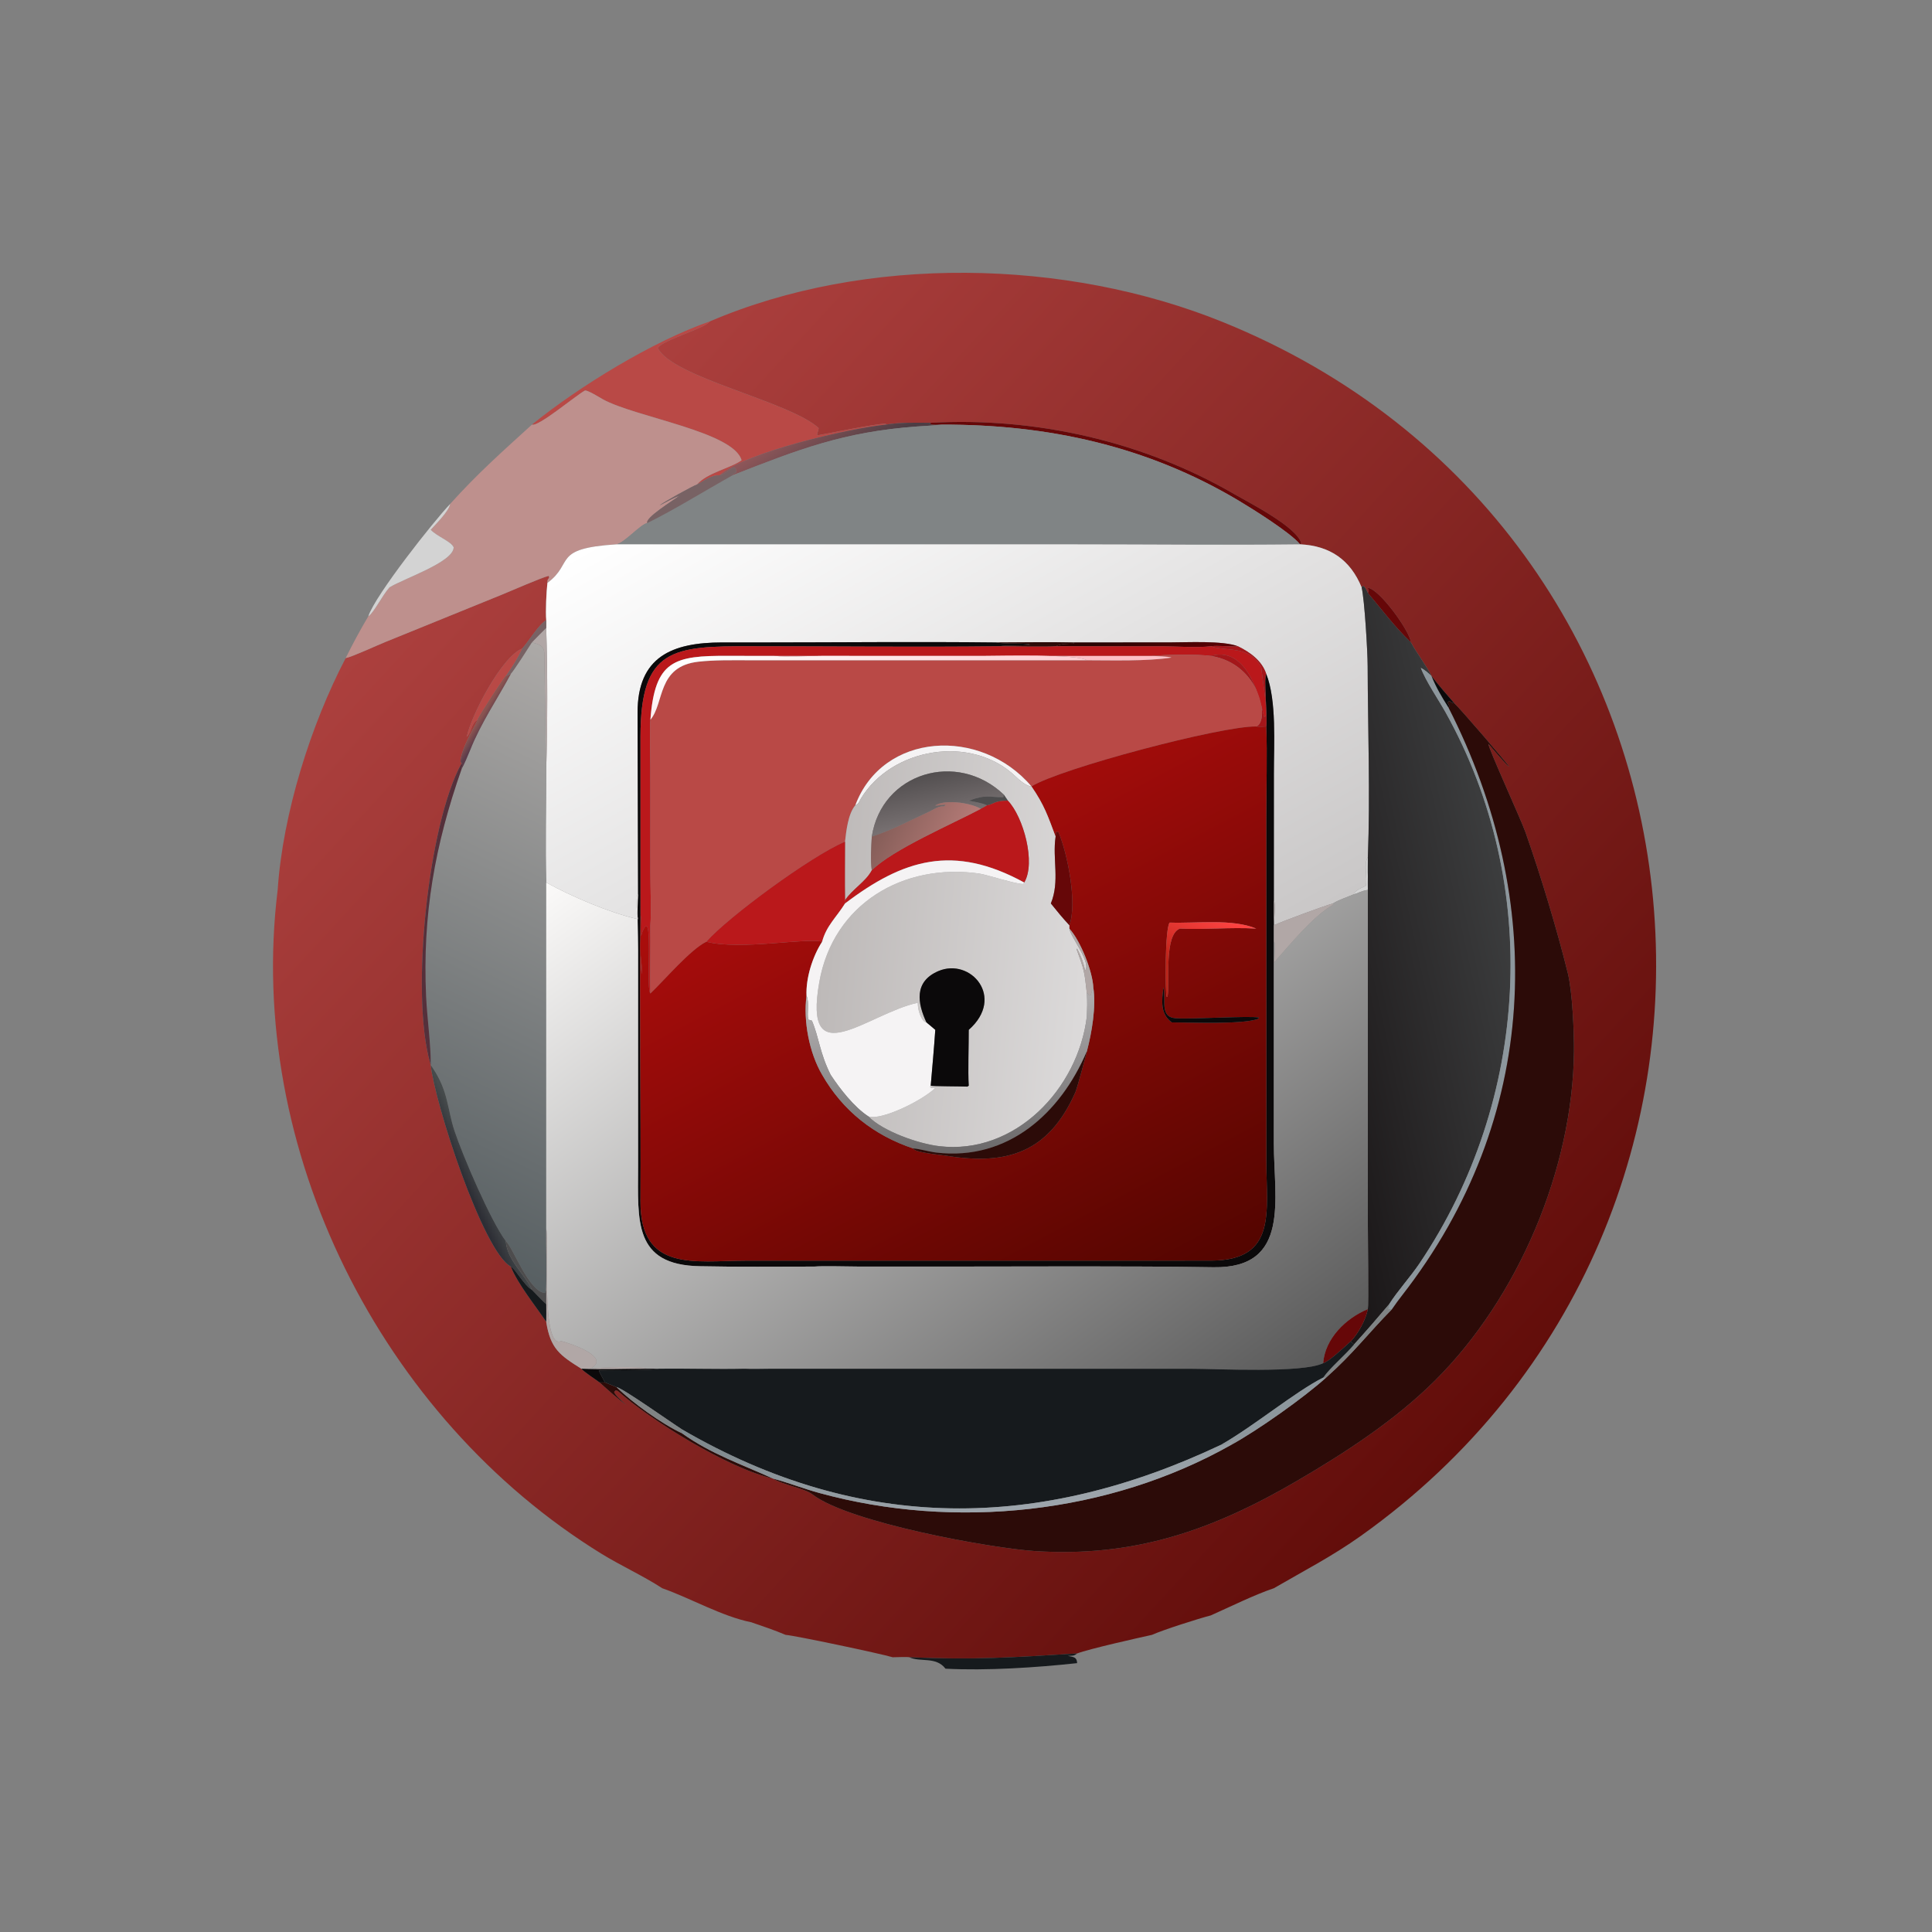 <?xml version="1.0" encoding="utf-8"?><svg xmlns="http://www.w3.org/2000/svg" xmlns:xlink="http://www.w3.org/1999/xlink" width="1024" height="1024" viewBox="0 0 1024 1024"><rect x="0" y="0" width="1024" height="1024" fill="#808080" stroke="none"/><defs><linearGradient id="gradient_0" gradientUnits="userSpaceOnUse" x1="391.075" y1="379.984" x2="126.26" y2="136.452"><stop offset="0" stop-color="#620D0A"/><stop offset="1" stop-color="#AC403E"/></linearGradient></defs><path fill="url(#gradient_0)" transform="scale(2 2)" d="M188.087 85.188C229.455 67.462 282.427 68.481 324.063 85.349C460.501 140.622 478.69 322.985 360.658 407.015C353.058 412.425 345.6 416.242 337.584 420.899C332.535 422.589 325.878 425.867 320.883 428.099C317.735 428.903 308.303 431.901 305.275 433.258C301.611 434.062 288.513 436.995 285.447 438.185C268.459 439.248 257.897 439.932 240.976 439.19C240.614 439.056 237.218 439.177 236.575 439.19C233.198 438.184 210.623 433.423 208.197 433.258C205.218 431.991 202.151 430.97 199.091 429.916C191.313 428.358 182.893 423.484 175.499 420.899C170.55 417.658 164.546 414.938 159.376 411.75C100.956 375.728 65.103 304.556 73.588 235.83C74.931 215.629 82.377 192.061 91.603 174.413C93.466 174.008 99.792 171.081 101.99 170.189L133.017 157.582C135.322 156.648 143.54 153.045 145.419 152.605C145.83 153.559 144.987 152.973 145.074 154.473C144.802 156.699 144.543 162.032 144.754 164.349C142.792 165.493 140.274 169.749 138.393 171.873C132.957 174 124.892 189.571 123.687 195.277C125.164 193.717 124.777 191.614 126.63 190.753C125.111 193.622 122.112 198.833 122.033 201.907L122.348 202.229C113.393 218.401 108.744 263.782 114.014 281.766L114.154 282.228C115.118 291.952 127.887 331.571 135.375 335.655C137.133 340.159 141.87 346.018 144.754 350.279C145.853 357.457 148.444 359.198 154.078 362.735C154.769 363.581 157.823 365.543 158.89 366.356C161.361 368.564 163.351 370.389 166.013 372.39C165.16 371.575 162.896 369.728 162.763 368.849L163.149 368.461C163.331 368.505 163.514 368.548 163.696 368.591C172.278 376.292 192.911 389.117 204.853 391.83C207.513 393.539 213.217 394.409 215.298 396.022C224.963 403.512 262.797 410.318 274.322 411.055C300.609 412.735 321.303 405.55 343.796 392.404C356.637 384.9 369.737 376.36 380.273 365.878C402.433 343.831 416.815 309.673 417.114 278.631C417.164 273.481 416.698 262.796 415.49 257.909C412.616 246.279 408.276 231.929 404.225 220.441C403.141 217.363 394.355 198.138 394.436 197.129C395.312 198.144 399.144 202.724 399.948 203.214C399.849 202.735 386.744 187.532 385.427 186.39C383.317 183.965 381.312 181.685 379.35 179.136C378.155 176.592 375.37 172.994 373.924 170.258C373.58 167.115 365.429 155.954 362.472 155.78L362.741 156.683L362.494 157.124C362.127 156.4 361.861 155.586 361.191 155.239L360.853 155.681C357.87 148.375 352.444 144.624 344.536 144.253L344.536 144.253L344.839 143.925C343.633 139.583 330.806 133.093 327.26 131.031C303.165 117.015 274.524 110.476 246.649 112.048C243.02 112.017 238.265 111.901 234.787 112.527L234.731 112.29C232.342 112.191 216.773 115.421 216.619 115.378C216.366 114.953 216.865 114.44 216.949 113.445C209.23 106.337 178.153 100.05 174.319 92.222C175.498 90.133 186.78 87.074 188.087 85.188Z"/><path fill="#B94946" transform="scale(2 2)" d="M140.969 112.527C153.564 102.306 173.202 90.335 188.087 85.188C186.78 87.074 175.498 90.133 174.319 92.222C178.153 100.05 209.23 106.337 216.949 113.445C216.865 114.44 216.366 114.953 216.619 115.378C216.773 115.421 232.342 112.191 234.731 112.29L234.787 112.527C225.337 113.434 197.328 119.848 190.732 125.956C188.324 125.881 186.676 127.431 184.719 128.401C187.332 125.291 193.585 124.097 196.523 121.984C194.479 114.417 168.296 110.547 159.753 105.811C158.896 105.336 155.515 103.203 154.965 103.519C152.192 105.113 142.646 113.181 140.969 112.527Z"/><path fill="#BE908D" transform="scale(2 2)" d="M119.285 133.56C126.59 125.448 132.939 119.835 140.969 112.527C142.646 113.181 152.192 105.113 154.965 103.519C155.515 103.203 158.896 105.336 159.753 105.811C168.296 110.547 194.479 114.417 196.523 121.984C193.585 124.097 187.332 125.291 184.719 128.401C183.834 128.638 175.433 133.273 174.867 133.905C175.787 133.436 179.193 131.576 179.909 131.471C178.427 132.605 170.894 137.207 171.525 138.617C169.711 138.949 165.496 143.851 163.371 144.253C146.132 145.35 152.257 149.152 145.074 154.473C144.987 152.973 145.83 153.559 145.419 152.605C143.54 153.045 135.322 156.648 133.017 157.582L101.99 170.189C99.792 171.081 93.466 174.008 91.603 174.413C93.428 170.699 95.499 166.875 97.609 163.315C98.976 162.553 101.319 157.783 103.202 155.681C106.842 153.361 120.178 148.993 120.226 145.049C119.549 143.444 115.891 142.226 114.154 140.398C115.578 138.818 119.073 135.354 119.285 133.56Z"/><path fill="#660708" transform="scale(2 2)" d="M246.649 112.048C274.524 110.476 303.165 117.015 327.26 131.031C330.806 133.093 343.633 139.583 344.839 143.925L344.536 144.253C342.006 141.149 331.939 134.861 328.181 132.621C303.924 118.166 277.635 112.464 249.606 112.527C248.702 112.507 247.189 112.754 246.492 112.394L246.649 112.048Z"/><defs><linearGradient id="gradient_1" gradientUnits="userSpaceOnUse" x1="222.377" y1="125.085" x2="213.526" y2="111.637"><stop offset="0" stop-color="#4D3D44"/><stop offset="1" stop-color="#8D5659"/></linearGradient></defs><path fill="url(#gradient_1)" transform="scale(2 2)" d="M234.787 112.527C238.265 111.901 243.02 112.017 246.649 112.048L246.492 112.394C247.189 112.754 248.702 112.507 249.606 112.527C247.44 112.776 245.231 112.865 243.055 113.021C223.539 114.425 211.496 119.162 194.135 125.956L194.189 125.69L195.092 125.199L194.997 124.231L194.632 123.935C193.147 124.217 192.435 125.491 190.732 125.956C197.328 119.848 225.337 113.434 234.787 112.527Z"/><path fill="#808485" transform="scale(2 2)" d="M249.606 112.527C277.635 112.464 303.924 118.166 328.181 132.621C331.939 134.861 342.006 141.149 344.536 144.253L344.536 144.253C324.68 144.481 304.389 144.253 284.487 144.252L163.371 144.253C165.496 143.851 169.711 138.949 171.525 138.617C178.357 135.283 187.208 129.814 194.135 125.956C211.496 119.162 223.539 114.425 243.055 113.021C245.231 112.865 247.44 112.776 249.606 112.527Z"/><path fill="#786264" transform="scale(2 2)" d="M184.719 128.401C186.676 127.431 188.324 125.881 190.732 125.956C192.435 125.491 193.147 124.217 194.632 123.935L194.997 124.231L195.092 125.199L194.189 125.69L194.135 125.956C187.208 129.814 178.357 135.283 171.525 138.617C170.894 137.207 178.427 132.605 179.909 131.471C179.193 131.576 175.787 133.436 174.867 133.905C175.433 133.273 183.834 128.638 184.719 128.401Z"/><path fill="#D3D3D3" transform="scale(2 2)" d="M97.609 163.315C99.43 157.721 114.969 138.085 119.285 133.56C119.073 135.354 115.578 138.818 114.154 140.398C115.891 142.226 119.549 143.444 120.226 145.049C120.178 148.993 106.842 153.361 103.202 155.681C101.319 157.783 98.976 162.553 97.609 163.315Z"/><defs><linearGradient id="gradient_2" gradientUnits="userSpaceOnUse" x1="295.612" y1="271.612" x2="208.836" y2="115.446"><stop offset="0" stop-color="#C9C7C7"/><stop offset="1" stop-color="white"/></linearGradient></defs><path fill="url(#gradient_2)" transform="scale(2 2)" d="M145.074 154.473C152.257 149.152 146.132 145.35 163.371 144.253L284.487 144.252C304.389 144.253 324.68 144.481 344.536 144.253C352.444 144.624 357.87 148.375 360.853 155.681C361.621 158.93 362.43 172.618 362.442 176.554C362.49 193.026 363.145 210.783 362.494 227.158C361.27 228.926 362.515 232.739 361.935 234.742C361.9 234.865 360.008 235.41 358.789 236.699L358.86 236.965C356.867 237.815 355.081 238.334 353.214 239.426C350.868 240.082 339.849 244.14 337.584 245.201C337.628 243.928 338.12 239.471 337.584 238.563L337.596 204.998C337.595 197.279 338.355 185.564 335.567 178.593C334.434 175.1 331.242 172.815 328.073 171.271C324.097 169.731 314.573 170.244 310.091 170.243L284.553 170.258C277.907 170.091 270.568 170.253 263.866 170.258C243.13 170.026 221.84 170.252 201.067 170.258L191.387 170.251C178.188 170.268 168.943 173.957 168.962 188.868L169.097 236.965L168.846 237.216C168.508 239.734 168.731 241.127 169.097 243.609C161.448 241.835 151.64 237.658 144.754 233.876C144.499 224.39 144.747 213.334 144.754 203.742C145.104 191.756 145.119 178.319 144.754 166.421L144.754 164.349C144.543 162.032 144.802 156.699 145.074 154.473Z"/><defs><linearGradient id="gradient_3" gradientUnits="userSpaceOnUse" x1="337.155" y1="260.513" x2="401.47" y2="246.399"><stop offset="0" stop-color="#181415"/><stop offset="1" stop-color="#3C3D3E"/></linearGradient></defs><path fill="url(#gradient_3)" transform="scale(2 2)" d="M360.853 155.681L361.191 155.239C361.861 155.586 362.127 156.4 362.494 157.124C366.437 161.836 369.476 165.955 373.924 170.258C375.37 172.994 378.155 176.592 379.35 179.136L379.35 179.136C378.278 178.166 377.819 177.696 376.526 176.979C377.792 180.438 381.227 185.443 383.081 188.764C408.619 234.519 405.324 291.565 376.176 334.831C373.748 338.434 370.381 342.089 368.136 345.634C365.089 349.245 362.034 352.764 358.86 356.264L357.922 355.506C359.939 353.439 361.929 349.791 362.494 346.944C362.692 346.415 362.495 327.053 362.495 324.878L362.494 235.83C362.443 234.549 362.458 233.499 362.494 232.23C362.396 231.045 362.487 228.448 362.494 227.158C363.145 210.783 362.49 193.026 362.442 176.554C362.43 172.618 361.621 158.93 360.853 155.681Z"/><path fill="#660708" transform="scale(2 2)" d="M362.494 157.124L362.741 156.683L362.472 155.78C365.429 155.954 373.58 167.115 373.924 170.258C369.476 165.955 366.437 161.836 362.494 157.124Z"/><path fill="#786264" transform="scale(2 2)" d="M138.393 171.873C140.274 169.749 142.792 165.493 144.754 164.349L144.754 166.421C143.483 167.695 142.218 168.961 140.969 170.258C140.187 171.505 136.124 177.873 135.375 178.593C135.027 178.746 134.38 179.06 134.041 179.136C135.836 176.625 137.066 174.643 138.393 171.873Z"/><path fill="#B1A7A6" transform="scale(2 2)" d="M140.969 170.258C142.218 168.961 143.483 167.695 144.754 166.421C145.119 178.319 145.104 191.756 144.754 203.742C144.659 203.581 144.318 176.134 144.247 173.277C144.231 171.078 142.877 170.757 140.969 170.258Z"/><path fill="#0B090A" transform="scale(2 2)" d="M169.097 236.965L168.962 188.868C168.943 173.957 178.188 170.268 191.387 170.251L201.067 170.258C221.84 170.252 243.13 170.026 263.866 170.258C266.676 170.697 269.801 170.391 272.737 170.712L272.748 170.88L273.245 170.859C270.375 171.18 267.36 170.913 264.699 171.271C243.043 171.529 220.805 171.268 199.091 171.271C178.197 171.194 169.785 171.835 169.735 195.121L169.738 242.361C169.444 267.637 169.871 293.038 169.736 318.32C169.635 337.2 184.187 334.111 197.69 334.086L320.936 334.076C338.505 334.02 335.588 321.07 335.588 307.62L335.567 216.657C335.568 209.202 335.865 199.793 335.567 192.525C335.934 189.419 334.809 179.511 335.567 178.593C338.355 185.564 337.595 197.279 337.596 204.998L337.584 238.563L337.584 249.57L337.579 302.948C337.578 317.739 342.101 336.15 321.609 335.831C298.393 335.47 274.844 335.654 251.494 335.656L227.116 335.647C224.467 335.644 218.005 335.452 215.82 335.655C205.722 335.652 195.603 335.78 185.511 335.563C167.782 335.272 169.098 323.496 169.096 309.305L169.097 251.865C169.095 247.438 168.796 241.104 169.097 236.965Z"/><path fill="#2C0B08" transform="scale(2 2)" d="M263.866 170.258C270.568 170.253 277.907 170.091 284.553 170.258L284.62 170.57C282.711 170.643 281.505 170.519 279.749 171.271C278.309 171.463 266.516 171.276 264.699 171.271C267.36 170.913 270.375 171.18 273.245 170.859L272.748 170.88L272.737 170.712C269.801 170.391 266.676 170.697 263.866 170.258Z"/><defs><linearGradient id="gradient_4" gradientUnits="userSpaceOnUse" x1="307.073" y1="168.545" x2="307.677" y2="172.955"><stop offset="0" stop-color="#290200"/><stop offset="1" stop-color="#590003"/></linearGradient></defs><path fill="url(#gradient_4)" transform="scale(2 2)" d="M284.553 170.258L310.091 170.243C314.573 170.244 324.097 169.731 328.073 171.271C325.867 171.43 322.791 170.991 320.883 171.271C317.332 171.698 311.684 171.284 307.795 171.278L279.749 171.271C281.505 170.519 282.711 170.643 284.62 170.57L284.553 170.258Z"/><defs><linearGradient id="gradient_5" gradientUnits="userSpaceOnUse" x1="108.167" y1="325.496" x2="175.109" y2="186.47"><stop offset="0" stop-color="#575F62"/><stop offset="1" stop-color="#ACA9A7"/></linearGradient></defs><path fill="url(#gradient_5)" transform="scale(2 2)" d="M135.375 178.593C136.124 177.873 140.187 171.505 140.969 170.258C142.877 170.757 144.231 171.078 144.247 173.277C144.318 176.134 144.659 203.581 144.754 203.742C144.747 213.334 144.499 224.39 144.754 233.876L144.754 325.611C144.723 330.814 144.916 336.745 144.754 341.837L144.449 342.659C140.18 342.365 136.021 330.739 134.041 328.876C130.014 323.537 122.587 306.164 120.432 299.649C118.569 294.017 118.848 289.305 114.756 283.15L114.154 282.228C114.21 276.895 113.182 269.755 112.923 264.064C111.938 242.498 115.226 224.007 122.348 203.742C122.977 202.684 124.111 199.994 124.596 198.772C127.467 191.543 131.752 185.336 135.375 178.593Z"/><path fill="#BA181B" transform="scale(2 2)" d="M169.738 242.361L169.735 195.121C169.785 171.835 178.197 171.194 199.091 171.271C220.805 171.268 243.043 171.529 264.699 171.271C266.516 171.276 278.309 171.463 279.749 171.271L307.795 171.278C311.684 171.284 317.332 171.698 320.883 171.271C324.96 172.73 331.186 170.917 334.258 176.852C334.494 179.68 335.854 187.363 335.427 189.773L335.02 189.995C334.726 189.815 332.018 170.612 320.883 173.828C317.526 173.336 308.735 173.478 305.275 173.828L205.611 173.828L193 173.806C178.561 173.729 173.561 175.006 172.358 190.753C172.158 191.97 172.353 201.549 172.355 203.301L172.366 231.544C172.367 235.274 172.611 241.78 172.358 245.201C172.415 251.23 172.286 257.295 172.358 263.29C171.272 262.133 172.671 247.001 171.417 245.491L171.027 245.505C168.546 248.745 170.351 254.645 170.072 258.188C169.358 253.4 170.386 245.247 169.738 242.361Z"/><path fill="#A4161A" transform="scale(2 2)" d="M328.073 171.271C331.242 172.815 334.434 175.1 335.567 178.593C334.809 179.511 335.934 189.419 335.567 192.525C334.718 192.571 333.739 192.676 332.922 192.525C336.538 191.181 334.149 175.943 320.883 173.828C332.018 170.612 334.726 189.815 335.02 189.995L335.427 189.773C335.854 187.363 334.494 179.68 334.258 176.852C331.186 170.917 324.96 172.73 320.883 171.271C322.791 170.991 325.867 171.43 328.073 171.271Z"/><path fill="#B94946" transform="scale(2 2)" d="M123.687 195.277C124.892 189.571 132.957 174 138.393 171.873C137.066 174.643 135.836 176.625 134.041 179.136C133.259 179.884 127.228 189.335 126.628 190.54L126.63 190.753C124.777 191.614 125.164 193.717 123.687 195.277Z"/><path fill="#B94946" transform="scale(2 2)" d="M305.275 173.828C308.735 173.478 317.526 173.336 320.883 173.828C334.149 175.943 336.538 191.181 332.922 192.525C323.697 192.345 280.933 203.679 273.356 208.409L273.356 208.409C259.867 192.531 233.879 194.041 226.663 213.419C224.761 215.662 224.271 220.149 223.942 223.052C214.94 226.816 192.701 243.216 187.196 249.57L187.196 249.57C182.963 251.631 176.131 259.693 172.358 263.29C172.286 257.295 172.415 251.23 172.358 245.201C172.611 241.78 172.367 235.274 172.366 231.544L172.355 203.301C172.353 201.549 172.158 191.97 172.358 190.753C176.145 186.296 174.051 176.585 185.118 175.354C189.377 174.88 193.862 174.978 198.115 174.976L288.034 174.979C294.688 174.989 303.879 175.27 310.459 174.265C309.504 173.924 306.505 173.904 305.275 173.828Z"/><defs><linearGradient id="gradient_6" gradientUnits="userSpaceOnUse" x1="234.063" y1="192.453" x2="223.059" y2="160.452"><stop offset="0" stop-color="#FFCFD4"/><stop offset="1" stop-color="white"/></linearGradient></defs><path fill="url(#gradient_6)" transform="scale(2 2)" d="M172.358 190.753C173.561 175.006 178.561 173.729 193 173.806L205.611 173.828C207.341 174.147 215.348 173.803 217.684 173.813L260.86 173.818C264.886 173.818 285.47 173.269 288.034 174.979L198.115 174.976C193.862 174.978 189.377 174.88 185.118 175.354C174.051 176.585 176.145 186.296 172.358 190.753Z"/><path fill="#FFBEC5" transform="scale(2 2)" d="M205.611 173.828L305.275 173.828C306.505 173.904 309.504 173.924 310.459 174.265C303.879 175.27 294.688 174.989 288.034 174.979C285.47 173.269 264.886 173.818 260.86 173.818L217.684 173.813C215.348 173.803 207.341 174.147 205.611 173.828Z"/><path fill="#8D979D" transform="scale(2 2)" d="M376.526 176.979C377.819 177.696 378.278 178.166 379.35 179.136C380.777 182.516 381.918 184.399 383.871 187.52C410.074 238.942 408.012 296.46 371.604 343.246C370.678 344.436 369.746 345.694 368.899 346.944L367.825 347.022C367.927 346.637 368 346.346 368.077 345.952L368.136 345.634C370.381 342.089 373.748 338.434 376.176 334.831C405.324 291.565 408.619 234.519 383.081 188.764C381.227 185.443 377.792 180.438 376.526 176.979Z"/><defs><linearGradient id="gradient_7" gradientUnits="userSpaceOnUse" x1="127.122" y1="194.667" x2="125.31" y2="193.54"><stop offset="0" stop-color="#5B3C4B"/><stop offset="1" stop-color="#8A5350"/></linearGradient></defs><path fill="url(#gradient_7)" transform="scale(2 2)" d="M134.041 179.136C134.38 179.06 135.027 178.746 135.375 178.593C131.752 185.336 127.467 191.543 124.596 198.772C124.111 199.994 122.977 202.684 122.348 203.742C122.284 203.292 122.685 203.231 122.348 202.229L122.033 201.907C122.112 198.833 125.111 193.622 126.63 190.753L126.628 190.54C127.228 189.335 133.259 179.884 134.041 179.136Z"/><path fill="#0B090A" transform="scale(2 2)" d="M379.35 179.136L379.35 179.136C381.312 181.685 383.317 183.965 385.427 186.39C384.861 186.338 384.706 186.189 384.244 185.866L383.848 185.903L383.668 186.245L384.091 187.114L383.871 187.52C381.918 184.399 380.777 182.516 379.35 179.136Z"/><path fill="#2C0B08" transform="scale(2 2)" d="M385.427 186.39C386.744 187.532 399.849 202.735 399.948 203.214C399.144 202.724 395.312 198.144 394.436 197.129C394.355 198.138 403.141 217.363 404.225 220.441C408.276 231.929 412.616 246.279 415.49 257.909C416.698 262.796 417.164 273.481 417.114 278.631C416.815 309.673 402.433 343.831 380.273 365.878C369.737 376.36 356.637 384.9 343.796 392.404C321.303 405.55 300.609 412.735 274.322 411.055C262.797 410.318 224.963 403.512 215.298 396.022C213.217 394.409 207.513 393.539 204.853 391.83C192.911 389.117 172.278 376.292 163.696 368.591C163.514 368.548 163.331 368.505 163.149 368.461L162.763 368.849C162.896 369.728 165.16 371.575 166.013 372.39C163.351 370.389 161.361 368.564 158.89 366.356L160.323 366.356L163.371 367.588C167.607 371.738 175.32 377.303 180.737 379.83C188.429 385.318 196.501 388.039 204.853 391.83C208.859 392.901 212.936 394.502 217.069 395.639C252.988 405.52 293.816 401.255 326.33 382.876C333.408 378.983 345.505 370.424 351.438 365.075C358.691 358.622 362.46 353.474 368.899 346.944C369.746 345.694 370.678 344.436 371.604 343.246C408.012 296.46 410.074 238.942 383.871 187.52L384.091 187.114L383.668 186.245L383.848 185.903L384.244 185.866C384.706 186.189 384.861 186.338 385.427 186.39Z"/><defs><linearGradient id="gradient_8" gradientUnits="userSpaceOnUse" x1="299.85" y1="347.637" x2="229.564" y2="214.364"><stop offset="0" stop-color="#540500"/><stop offset="1" stop-color="#AB0D0C"/></linearGradient></defs><path fill="url(#gradient_8)" transform="scale(2 2)" d="M332.922 192.525C333.739 192.676 334.718 192.571 335.567 192.525C335.865 199.793 335.568 209.202 335.567 216.657L335.588 307.62C335.588 321.07 338.505 334.02 320.936 334.076L197.69 334.086C184.187 334.111 169.635 337.2 169.736 318.32C169.871 293.038 169.444 267.637 169.738 242.361C170.386 245.247 169.358 253.4 170.072 258.188C170.351 254.645 168.546 248.745 171.027 245.505L171.417 245.491C172.671 247.001 171.272 262.133 172.358 263.29C176.131 259.693 182.963 251.631 187.196 249.57L187.196 249.57C196.287 251.882 213.872 248.429 217.868 249.57C215.307 253.521 213.532 259.232 213.736 263.879C212.854 270.545 214.441 278.98 217.868 284.817C223.351 294.4 231.655 300.9 242.024 304.355C242.244 305.449 249.42 306.06 250.678 306.265C266.762 308.877 277.857 305.569 284.992 289.448C285.483 288.339 288.059 278.69 288.034 278.605C289.338 273.67 290.522 266.803 289.737 261.684C289.582 257.558 286.392 249.378 283.395 246.09L283.395 245.201C285.505 239.562 283.008 226.37 280.478 220.464L279.872 220.601L280.513 220.575L279.894 220.501L279.846 220.421L279.749 221.714C277.667 216.163 276.745 213.335 273.356 208.409C280.933 203.679 323.697 192.345 332.922 192.525ZM309.973 244.497C308.722 245.924 308.725 263.019 309.191 264.193L309.432 264.093C310.025 260.088 308.445 247.73 312.669 246.09C319.504 246.414 325.994 245.683 332.922 246.09C326.577 243.422 317.208 244.751 309.973 244.497ZM308.327 261.684C307.874 265.231 307.45 268.697 310.537 270.942C315.694 270.964 329.403 271.531 333.457 270.006L333.655 269.661C331.019 269.142 316.255 270.155 311.601 269.847C307.218 269.557 309.103 264.984 308.327 261.684Z"/><path fill="#F5F3F4" transform="scale(2 2)" d="M226.663 213.419C233.879 194.041 259.867 192.531 273.356 208.409C271.967 208.346 270.148 206.733 269.056 205.694C257.395 194.603 236.335 198.112 228.151 211.633C227.667 212.433 227.594 213.038 226.663 213.419Z"/><defs><linearGradient id="gradient_9" gradientUnits="userSpaceOnUse" x1="217.827" y1="248.283" x2="289.175" y2="254.715"><stop offset="0" stop-color="#BDB9B8"/><stop offset="1" stop-color="#DCDADA"/></linearGradient></defs><path fill="url(#gradient_9)" transform="scale(2 2)" d="M273.356 208.409L273.356 208.409C276.745 213.335 277.667 216.163 279.749 221.714C278.855 227.619 280.918 233.508 278.487 239.426C280.174 241.532 281.549 243.212 283.395 245.201L283.395 246.09C283.705 248.345 289.232 255.038 287.572 257.168C287.154 255.175 286.437 253.221 285.455 251.435L285.287 251.492C287.421 257.394 287.351 257.271 288.034 263.29C288.167 265.919 288.114 266.824 288.034 269.339C285.714 288.584 268.978 306.134 248.887 303.745C243.35 303.087 233.984 299.8 230.107 295.844C233.367 297.098 244.792 291.559 248.118 288.076L247.81 288.348C246.988 288.337 246.954 288.488 246.488 288.072L246.649 287.72C246.992 287.893 255.067 287.895 256.371 287.962L256.728 287.72C256.484 283.925 256.747 276.954 256.728 272.921C266.515 264.284 257.177 253.698 248.664 257.352C242.124 260.16 243.174 265.924 245.513 270.942C244.207 270.811 243.315 267.678 243.271 266.611L243.243 266.115C243.238 265.988 243.233 265.861 243.228 265.734C230.007 268.554 212.697 285.102 217.133 260.198C220.82 239.496 239.385 228.616 259.538 231.504C261.764 231.859 269.422 234.394 271.2 234.265L271.43 233.876C274.565 228.661 271.221 216.489 267.103 212.183L266.014 210.584C253.615 198.774 233.641 204.777 231.031 221.714C230.894 224.314 230.656 228.128 231.031 230.638C229.449 233.647 225.935 235.595 223.942 238.563C223.861 233.455 223.936 228.174 223.942 223.052C224.271 220.149 224.761 215.662 226.663 213.419C227.594 213.038 227.667 212.433 228.151 211.633C236.335 198.112 257.395 194.603 269.056 205.694C270.148 206.733 271.967 208.346 273.356 208.409Z"/><path fill="#55303B" transform="scale(2 2)" d="M122.348 202.229C122.685 203.231 122.284 203.292 122.348 203.742C115.226 224.007 111.938 242.498 112.923 264.064C113.182 269.755 114.21 276.895 114.154 282.228L114.154 282.228L114.014 281.766C108.744 263.782 113.393 218.401 122.348 202.229Z"/><defs><linearGradient id="gradient_10" gradientUnits="userSpaceOnUse" x1="246.276" y1="205.102" x2="248.906" y2="217.302"><stop offset="0" stop-color="#534F50"/><stop offset="1" stop-color="#777071"/></linearGradient></defs><path fill="url(#gradient_10)" transform="scale(2 2)" d="M266.014 210.584L265.911 211.261C261.918 211.32 261.585 210.416 256.728 212.183C258.147 212.462 260.339 212.806 261.585 213.419L259.929 214.345C256.977 212.607 250.111 211.844 247.85 213.482C248.832 213.535 250.288 213.143 250.63 213.3L250.168 213.697C248.624 213.571 247.594 214.47 246.232 215.106L238.183 218.899C236.552 219.659 232.756 221.208 231.031 221.714C233.641 204.777 253.615 198.774 266.014 210.584Z"/><path fill="#4D4C4D" transform="scale(2 2)" d="M256.728 212.183C261.585 210.416 261.918 211.32 265.911 211.261L266.014 210.584L267.103 212.183C263.352 212.192 263.358 213.163 261.585 213.419C260.339 212.806 258.147 212.462 256.728 212.183Z"/><path fill="#BA181B" transform="scale(2 2)" d="M261.585 213.419C263.358 213.163 263.352 212.192 267.103 212.183C271.221 216.489 274.565 228.661 271.43 233.876C252.648 223.606 239.37 227.712 223.942 239.426C223.834 238.916 223.859 239.1 223.942 238.563C225.935 235.595 229.449 233.647 231.031 230.638C236.591 225.094 252.479 218.312 259.929 214.345L261.585 213.419Z"/><defs><linearGradient id="gradient_11" gradientUnits="userSpaceOnUse" x1="234.811" y1="215.985" x2="252.449" y2="225.695"><stop offset="0" stop-color="#855D58"/><stop offset="1" stop-color="#B37A76"/></linearGradient></defs><path fill="url(#gradient_11)" transform="scale(2 2)" d="M231.031 221.714C232.756 221.208 236.552 219.659 238.183 218.899L246.232 215.106C247.594 214.47 248.624 213.571 250.168 213.697L250.63 213.3C250.288 213.143 248.832 213.535 247.85 213.482C250.111 211.844 256.977 212.607 259.929 214.345C252.479 218.312 236.591 225.094 231.031 230.638C230.656 228.128 230.894 224.314 231.031 221.714Z"/><path fill="#660708" transform="scale(2 2)" d="M279.749 221.714L279.846 220.421L279.894 220.501L280.513 220.575L279.872 220.601L280.478 220.464C283.008 226.37 285.505 239.562 283.395 245.201C281.549 243.212 280.174 241.532 278.487 239.426C280.918 233.508 278.855 227.619 279.749 221.714Z"/><path fill="#BA181B" transform="scale(2 2)" d="M187.196 249.57C192.701 243.216 214.94 226.816 223.942 223.052C223.936 228.174 223.861 233.455 223.942 238.563C223.859 239.1 223.834 238.916 223.942 239.426C221.628 243.129 218.992 245.336 217.868 249.57C213.872 248.429 196.287 251.882 187.196 249.57Z"/><path fill="#D3D3D3" transform="scale(2 2)" d="M358.86 236.965L358.789 236.699C360.008 235.41 361.9 234.865 361.935 234.742C362.515 232.739 361.27 228.926 362.494 227.158C362.487 228.448 362.396 231.045 362.494 232.23C362.458 233.499 362.443 234.549 362.494 235.83C360.551 236.136 359.976 236.723 358.86 236.965Z"/><path fill="#F5F3F4" transform="scale(2 2)" d="M223.942 239.426C239.37 227.712 252.648 223.606 271.43 233.876L271.2 234.265C269.422 234.394 261.764 231.859 259.538 231.504C239.385 228.616 220.82 239.496 217.133 260.198C212.697 285.102 230.007 268.554 243.228 265.734C243.233 265.861 243.238 265.988 243.243 266.115L243.271 266.611C243.315 267.678 244.207 270.811 245.513 270.942C246.3 271.596 247.09 272.245 247.859 272.921C247.528 277.845 247.07 282.8 246.649 287.72L246.488 288.072C246.954 288.488 246.988 288.337 247.81 288.348L248.118 288.076C244.792 291.559 233.367 297.098 230.107 295.844C226.289 293.336 222.62 288.59 220.125 284.817C217.197 278.968 217.101 275.051 215.163 270.487L214.226 270.215C213.773 268.507 214.586 265.815 213.736 263.879C213.532 259.232 215.307 253.521 217.868 249.57C218.992 245.336 221.628 243.129 223.942 239.426Z"/><defs><linearGradient id="gradient_12" gradientUnits="userSpaceOnUse" x1="319.428" y1="383.771" x2="186.58" y2="203.435"><stop offset="0" stop-color="#5A5A5A"/><stop offset="1" stop-color="#FBFAF9"/></linearGradient></defs><path fill="url(#gradient_12)" transform="scale(2 2)" d="M144.754 233.876C151.64 237.658 161.448 241.835 169.097 243.609C168.731 241.127 168.508 239.734 168.846 237.216L169.097 236.965C168.796 241.104 169.095 247.438 169.097 251.865L169.096 309.305C169.098 323.496 167.782 335.272 185.511 335.563C195.603 335.78 205.722 335.652 215.82 335.655C218.005 335.452 224.467 335.644 227.116 335.647L251.494 335.656C274.844 335.654 298.393 335.47 321.609 335.831C342.101 336.15 337.578 317.739 337.579 302.948L337.584 249.57L337.801 249.837C337.953 251.114 337.844 253.847 337.584 255.1C342.039 250.141 348.03 242.724 353.278 239.777L353.214 239.426C355.081 238.334 356.867 237.815 358.86 236.965C359.976 236.723 360.551 236.136 362.494 235.83L362.495 324.878C362.495 327.053 362.692 346.415 362.494 346.944C356.644 349.349 351.135 354.755 350.664 361.25C345.208 363.962 322.419 362.738 315.435 362.739L204.093 362.742C202.292 362.744 199.045 362.853 197.325 362.735C189.907 362.916 182.097 362.625 174.602 362.735L171.525 362.735C169.308 361.915 158.901 362.373 156.39 362.735C162.245 359.694 151.213 356.044 148.715 355.388C143.278 357.885 145.534 329.165 144.754 325.611L144.754 233.876Z"/><path fill="#B1A7A6" transform="scale(2 2)" d="M337.584 238.563C338.12 239.471 337.628 243.928 337.584 245.201C339.849 244.14 350.868 240.082 353.214 239.426L353.278 239.777C348.03 242.724 342.039 250.141 337.584 255.1C337.844 253.847 337.953 251.114 337.801 249.837L337.584 249.57L337.584 238.563Z"/><defs><linearGradient id="gradient_13" gradientUnits="userSpaceOnUse" x1="315.405" y1="257.521" x2="321.462" y2="241.774"><stop offset="0" stop-color="#B92116"/><stop offset="1" stop-color="#FF4443"/></linearGradient></defs><path fill="url(#gradient_13)" transform="scale(2 2)" d="M312.669 246.09C308.445 247.73 310.025 260.088 309.432 264.093L309.191 264.193C308.725 263.019 308.722 245.924 309.973 244.497C317.208 244.751 326.577 243.422 332.922 246.09C325.994 245.683 319.504 246.414 312.669 246.09Z"/><path fill="#B1A7A6" transform="scale(2 2)" d="M288.034 263.29C287.351 257.271 287.421 257.394 285.287 251.492L285.455 251.435C286.437 253.221 287.154 255.175 287.572 257.168C289.232 255.038 283.705 248.345 283.395 246.09C286.392 249.378 289.582 257.558 289.737 261.684C289.385 262.552 289.277 262.854 289.064 263.761L288.684 263.826L288.199 263.235L288.034 263.29Z"/><path fill="#0B090A" transform="scale(2 2)" d="M245.513 270.942C243.174 265.924 242.124 260.16 248.664 257.352C257.177 253.698 266.515 264.284 256.728 272.921C256.747 276.954 256.484 283.925 256.728 287.72L256.371 287.962C255.067 287.895 246.992 287.893 246.649 287.72C247.07 282.8 247.528 277.845 247.859 272.921C247.09 272.245 246.3 271.596 245.513 270.942Z"/><defs><linearGradient id="gradient_14" gradientUnits="userSpaceOnUse" x1="254.201" y1="305.418" x2="251.224" y2="261.699"><stop offset="0" stop-color="#6C6A6B"/><stop offset="1" stop-color="#B6B3B4"/></linearGradient></defs><path fill="url(#gradient_14)" transform="scale(2 2)" d="M288.034 263.29L288.199 263.235L288.684 263.826L289.064 263.761C289.277 262.854 289.385 262.552 289.737 261.684C290.522 266.803 289.338 273.67 288.034 278.605C281.078 294.961 267.178 307.674 248.144 305.446C246.33 305.234 243.627 304.443 242.024 304.355C231.655 300.9 223.351 294.4 217.868 284.817C214.441 278.98 212.854 270.545 213.736 263.879C214.586 265.815 213.773 268.507 214.226 270.215L215.163 270.487C217.101 275.051 217.197 278.968 220.125 284.817C222.62 288.59 226.289 293.336 230.107 295.844C233.984 299.8 243.35 303.087 248.887 303.745C268.978 306.134 285.714 288.584 288.034 269.339C288.114 266.824 288.167 265.919 288.034 263.29Z"/><path fill="#0B090A" transform="scale(2 2)" d="M310.537 270.942C307.45 268.697 307.874 265.231 308.327 261.684C309.103 264.984 307.218 269.557 311.601 269.847C316.255 270.155 331.019 269.142 333.655 269.661L333.457 270.006C329.403 271.531 315.694 270.964 310.537 270.942Z"/><path fill="#2C0B08" transform="scale(2 2)" d="M288.034 278.605C288.059 278.69 285.483 288.339 284.992 289.448C277.857 305.569 266.762 308.877 250.678 306.265C249.42 306.06 242.244 305.449 242.024 304.355C243.627 304.443 246.33 305.234 248.144 305.446C267.178 307.674 281.078 294.961 288.034 278.605Z"/><defs><linearGradient id="gradient_15" gradientUnits="userSpaceOnUse" x1="123.205" y1="313.243" x2="127.487" y2="311.25"><stop offset="0" stop-color="#2D2E35"/><stop offset="1" stop-color="#464B4C"/></linearGradient></defs><path fill="url(#gradient_15)" transform="scale(2 2)" d="M114.154 282.228L114.154 282.228L114.756 283.15C118.848 289.305 118.569 294.017 120.432 299.649C122.587 306.164 130.014 323.537 134.041 328.876C134.361 334.077 139.39 337.911 140.969 341.837C138.885 340.641 136.411 336.049 135.375 335.655C127.887 331.571 115.118 291.952 114.154 282.228Z"/><path fill="#B1A7A6" transform="scale(2 2)" d="M144.754 325.611C145.534 329.165 143.278 357.885 148.715 355.388C151.213 356.044 162.245 359.694 156.39 362.735C158.901 362.373 169.308 361.915 171.525 362.735C166.236 362.731 159.204 363.004 154.078 362.735C148.444 359.198 145.853 357.457 144.754 350.279C144.8 348.797 144.759 347.132 144.754 345.634L144.754 341.837C144.916 336.745 144.723 330.814 144.754 325.611Z"/><path fill="#4D4C4D" transform="scale(2 2)" d="M134.041 328.876C136.021 330.739 140.18 342.365 144.449 342.659L144.754 341.837L144.754 345.634C143.802 344.804 141.931 342.795 140.969 341.837C139.39 337.911 134.361 334.077 134.041 328.876Z"/><path fill="#161A1D" transform="scale(2 2)" d="M135.375 335.655C136.411 336.049 138.885 340.641 140.969 341.837C141.931 342.795 143.802 344.804 144.754 345.634C144.759 347.132 144.8 348.797 144.754 350.279C141.87 346.018 137.133 340.159 135.375 335.655Z"/><path fill="#808485" transform="scale(2 2)" d="M358.86 356.264C362.034 352.764 365.089 349.245 368.136 345.634L368.077 345.952C368 346.346 367.927 346.637 367.825 347.022L368.899 346.944C362.46 353.474 358.691 358.622 351.438 365.075L350.664 365.075C352.36 362.557 356.458 359.149 358.86 356.264Z"/><path fill="#660708" transform="scale(2 2)" d="M350.664 361.25C351.135 354.755 356.644 349.349 362.494 346.944C361.929 349.791 359.939 353.439 357.922 355.506C356.558 356.728 352.081 360.953 350.664 361.25Z"/><path fill="#161A1D" transform="scale(2 2)" d="M350.664 361.25C352.081 360.953 356.558 356.728 357.922 355.506L358.86 356.264C356.458 359.149 352.36 362.557 350.664 365.075C343.187 368.852 332.419 377.845 323.61 382.876C275.546 405.609 228.287 406.449 180.737 378.804C178.079 377.133 164.993 367.836 163.371 367.588L160.323 366.356C159.749 365.304 159.211 364.298 158.673 363.223C158.917 363.032 172.09 363.275 174.602 362.735C182.097 362.625 189.907 362.916 197.325 362.735C199.045 362.853 202.292 362.744 204.093 362.742L315.435 362.739C322.419 362.738 345.208 363.962 350.664 361.25Z"/><path fill="#0B090A" transform="scale(2 2)" d="M158.89 366.356C157.823 365.543 154.769 363.581 154.078 362.735C159.204 363.004 166.236 362.731 171.525 362.735L174.602 362.735C172.09 363.275 158.917 363.032 158.673 363.223C159.211 364.298 159.749 365.304 160.323 366.356L158.89 366.356Z"/><path fill="#8D979D" transform="scale(2 2)" d="M323.61 382.876C332.419 377.845 343.187 368.852 350.664 365.075L351.438 365.075C345.505 370.424 333.408 378.983 326.33 382.876C326.562 381.856 330.023 379.847 331.235 379.349L331.295 379.043C329.644 379.484 325.34 382.978 323.779 382.983L323.61 382.876Z"/><path fill="#808485" transform="scale(2 2)" d="M163.371 367.588C164.993 367.836 178.079 377.133 180.737 378.804L180.737 379.83C175.32 377.303 167.607 371.738 163.371 367.588Z"/><defs><linearGradient id="gradient_16" gradientUnits="userSpaceOnUse" x1="258.277" y1="373.307" x2="262.155" y2="400.91"><stop offset="0" stop-color="#808A8E"/><stop offset="1" stop-color="#9DA5AC"/></linearGradient></defs><path fill="url(#gradient_16)" transform="scale(2 2)" d="M180.737 379.83L180.737 378.804C228.287 406.449 275.546 405.609 323.61 382.876L323.779 382.983C325.34 382.978 329.644 379.484 331.295 379.043L331.235 379.349C330.023 379.847 326.562 381.856 326.33 382.876C293.816 401.255 252.988 405.52 217.069 395.639C212.936 394.502 208.859 392.901 204.853 391.83C196.501 388.039 188.429 385.318 180.737 379.83Z"/><path fill="#161A1D" transform="scale(2 2)" d="M240.976 439.19C257.897 439.932 268.459 439.248 285.447 438.185C284.576 438.9 284.306 438.741 282.985 438.836C284.458 439.134 285.397 439.095 285.447 440.749C274.684 441.923 261.365 442.789 250.564 442.218C248.045 438.909 243.906 440.576 240.976 439.19Z"/></svg>